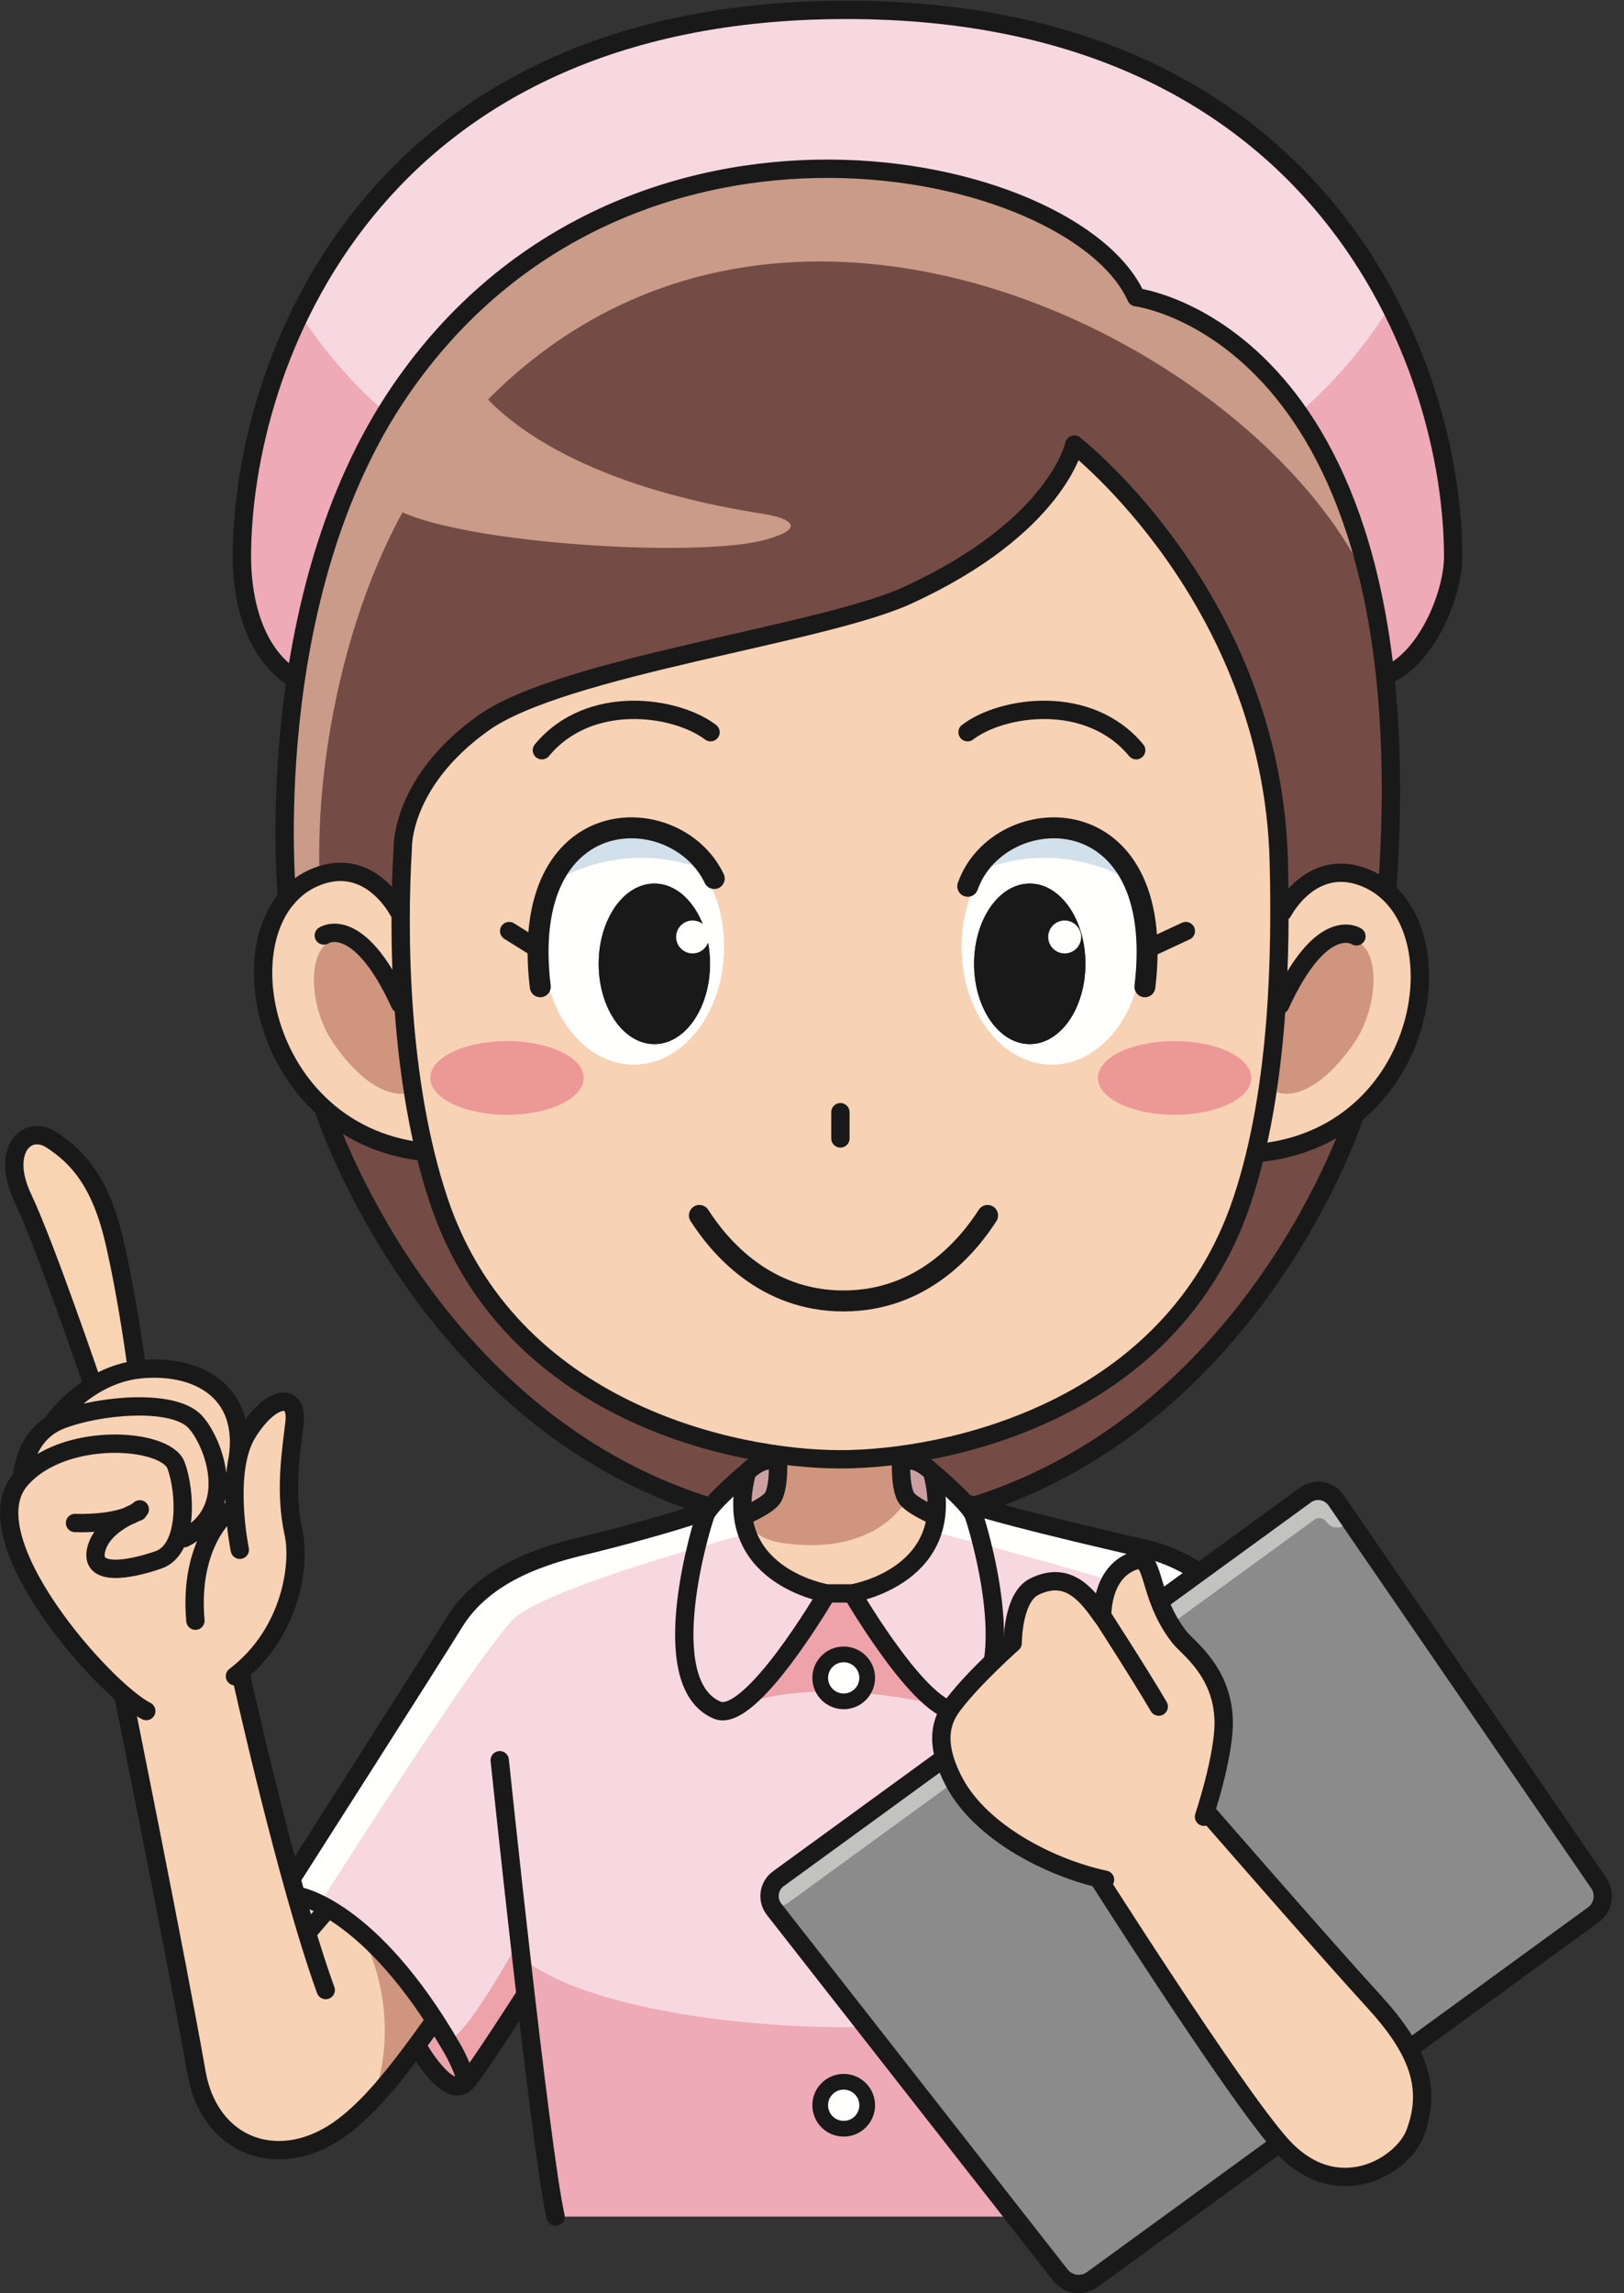<?xml version="1.0" encoding="UTF-8"?>
<!DOCTYPE svg PUBLIC "-//W3C//DTD SVG 1.1//EN" "http://www.w3.org/Graphics/SVG/1.1/DTD/svg11.dtd">
<svg version="1.1" xmlns="http://www.w3.org/2000/svg" xmlns:xlink="http://www.w3.org/1999/xlink" x="0" y="0" width="620" height="875" viewBox="0, 0, 620, 875">
  <rect x="0" y="0" width="620" height="875" fill="#333333" stroke="none"/>
  <g id="Layer_1">
    <path d="M554.78,212.47 C553.76,279.14 451.92,292.145 321.655,292.145 C191.39,292.145 92.355,286.08 92.355,212.47 C92.355,138.86 139.95,5.235 321.655,5.235 C503.36,5.235 554.78,138.86 554.78,212.47" fill="#F8D8E0"/>
    <path d="M321.655,212.64 C209.58,212.64 146.08,169.255 113.83,118.745 C98.76,149.555 92.355,184.265 92.355,212.47 C92.355,286.08 191.39,292.145 321.655,292.145 C451.92,292.145 554.18,276.22 554.78,212.47 C555.045,184.265 549.515,150.13 529.48,118.745 C497.225,169.255 433.725,212.64 321.655,212.64" fill="#EEAAB7"/>
    <path d="M112,258.695 C96.01,248.38 92.355,227.07 92.355,212.47 C92.355,138.86 141.42,3.765 323.125,3.765 C504.83,3.765 554.78,138.86 554.78,212.47 C554.78,225.965 545.555,249.61 530.795,256.99" fill-opacity="0" stroke="#1A1919" stroke-width="7" stroke-linecap="round" stroke-linejoin="round"/>
    <path d="M433.76,113.4 C410.32,60.9 239.07,23.4 152.95,148.815 C98.525,228.075 108.495,338.86 108.495,338.86 L133.575,425.9 L125.755,425.9 C125.755,425.9 171.155,548.35 271.155,576.165 L366.47,573.975 C466.78,549.29 511.005,447.83 515.845,430.54 L530.005,335.79 C544.795,123.915 433.76,113.4 433.76,113.4" fill="#744C45"/>
    <path d="M166.17,175.9 C287.005,13.4 513.675,146.735 529.505,245.9 C515.34,133.4 433.76,113.4 433.76,113.4 C410.32,60.9 239.07,23.4 152.95,148.815 C98.525,228.075 108.495,338.86 108.495,338.86 C108.495,338.86 123.26,346.42 122.84,346.73 C117.84,296.73 131.925,221.965 166.17,175.9" fill="#C99B88"/>
    <path d="M144.31,187.67 C148.18,205.9 262.875,213.95 291.94,206.02 C308.15,201.595 302.145,197.765 291.11,196.035 C196.735,181.24 178.345,142.055 178.345,142.055 L144.31,187.67" fill="#C99B88"/>
    <path d="M178.345,795.285 L198.345,767.055 L212.76,844.82 L423.675,844.82 C426.765,834.385 432.405,798.095 432.405,798.095 L519.595,769.345 C519.595,769.345 491.555,665.18 489.12,646.8 C484.36,610.745 456.71,596.425 438.97,591.845 C428.015,589.025 371.52,575.265 371.52,575.265 L350.065,557.005 L291.78,557.005 L268.245,575.925 C268.245,575.925 231.64,588.055 223.755,589.565 C208.87,592.435 180.715,603.3 173.27,619.33 C167.67,631.38 120.22,701.535 109.905,719.345 C109.905,719.345 161.08,788.8 165.53,792.785 C171.47,798.095 178.345,795.285 178.345,795.285" fill="#F8D8E0"/>
    <path d="M356.04,580.05 C356.04,580.05 347.43,576.25 345.855,573.31 C343.355,568.645 344.06,551.365 344.06,551.365 L296.98,551.365 C296.98,551.365 297.68,568.645 295.18,573.31 C293.605,576.25 284.995,580.05 284.995,580.05 C284.995,580.05 286.155,608.255 320.22,608.255 C354.28,608.255 355.765,581.22 356.04,580.05" fill="#F8D2B5"/>
    <path d="M296.94,538.01 L345.53,538.235 L347.135,570.425 C347.135,570.425 337.285,594.175 298.735,588.775 C285.245,586.885 284.515,577.7 284.515,577.7 L296.59,571.37 L296.94,538.01" fill="#CF957E"/>
    <path d="M322.26,773.51 C279.9,773.51 219.585,765.54 197.545,745.61 C201.56,772.505 210.29,835.92 212.095,845.8 L423.03,845.8 C425.58,837.2 435.32,773.105 439.33,746.31 C413.47,765.81 364.365,773.51 322.26,773.51" fill="#EEAAB7"/>
    <g>
      <path d="M91.77,617.66 L91.45,629.875 L102.835,680.94 L116.68,737.89 L125.015,730.805 C125.015,730.805 138.345,736.64 149.18,749.14 C164.925,767.305 165.015,772.89 165.015,772.89 C165.015,772.89 137.755,811.41 127.235,816.63 C116.72,821.85 95.225,820.735 89.505,816.16 C83.785,811.585 79.81,800.73 79.81,800.73 L61.945,706.705 C59.29,688.32 49.67,652.67 49.67,652.67" fill="#F8D2B5"/>
      <path d="M91.265,637.89 C108.765,622.89 115.67,599.745 113.54,588.435 C111.415,577.125 109.405,553.03 110.7,541.595 C111.985,530.15 102.305,534.265 93.26,548.935 C91.145,552.365 89.87,556.605 89.145,561.105 L89.53,559.01 C93.665,532.96 74.08,522.54 52.55,524.575 C31.02,526.615 18.35,545.805 18.35,545.805 L15.73,547.695 C7.535,554.775 7.185,566.125 7.185,566.125 L4.51,569.755 C-8.625,593.2 48.35,648.72 48.35,648.72 L57.515,699.555 C74.125,693.61 104.29,682.58 104.29,682.58 C98.35,664.97 91.265,637.89 91.265,637.89" fill="#F8D2B5"/>
    </g>
    <path d="M288.69,567.515 L235.99,587.06 C235.99,587.06 193.86,590.775 173.27,619.33 C158.775,639.435 112.095,716.845 112.095,716.845 L113.97,724.345 L121.78,726.845 C121.78,726.845 178.23,637.35 195.485,618.295 C206.71,605.895 286.145,584.945 286.145,584.945 L288.69,567.515" fill="#FFFFFE"/>
    <path d="M355.22,568.72 L357.21,584.725 C357.21,584.725 402.33,595.865 443.84,609.285 C475.395,619.485 479.695,642.675 489.805,650.985 C489.805,650.985 489.905,609.035 449.28,594.035 C437.425,589.66 355.22,568.72 355.22,568.72" fill="#FFFFFE"/>
    <path d="M152.01,347.455 C152.01,347.455 141.915,327.86 122.915,333.795 C83.29,346.18 95.995,432.075 161.475,439.485" fill="#F8D2B5"/>
    <path d="M489.845,347.785 C489.845,347.785 499.94,328.19 518.94,334.125 C558.565,346.51 548.035,432.405 481.535,439.815" fill="#F8D2B5"/>
    <path d="M488.22,328.955 C489.03,362.165 488.545,415.145 474.18,458.145 C447.305,538.595 361.555,556.83 320.845,556.83 C280.135,556.83 194.385,538.595 167.51,458.145 C152.325,412.695 151.805,356.07 153.77,323.485 C153.77,323.485 152.95,298.4 184.505,275.9 C214.785,254.31 313.74,242.18 346.49,227.15 C403.695,200.9 410.13,169.65 410.13,169.65 C410.13,169.65 485.755,228.4 488.22,328.955" fill="#F8D2B5"/>
    <path d="M276.43,361.285 C276.43,386.115 261,406.245 241.975,406.245 C222.94,406.245 207.5,386.115 207.5,361.285 C207.5,336.455 222.94,316.325 241.975,316.325 C261,316.325 276.43,336.455 276.43,361.285" fill="#FFFFFE"/>
    <path d="M436.035,361.285 C436.035,386.115 420.605,406.245 401.57,406.245 C382.54,406.245 367.105,386.115 367.105,361.285 C367.105,336.455 382.54,316.325 401.57,316.325 C420.605,316.325 436.035,336.455 436.035,361.285" fill="#FFFFFE"/>
    <path d="M271.06,367.775 C271.06,384.69 261.55,398.4 249.81,398.4 C238.075,398.4 228.565,384.69 228.565,367.775 C228.565,350.86 238.075,337.15 249.81,337.15 C261.55,337.15 271.06,350.86 271.06,367.775" fill="#1A1919"/>
    <path d="M371.885,367.775 C371.885,384.69 381.395,398.4 393.135,398.4 C404.875,398.4 414.385,384.69 414.385,367.775 C414.385,350.86 404.875,337.15 393.135,337.15 C381.395,337.15 371.885,350.86 371.885,367.775" fill="#1A1919"/>
    <path d="M222.82,411.305 C222.82,419.08 209.715,425.38 193.55,425.38 C177.385,425.38 164.27,419.08 164.27,411.305 C164.27,403.535 177.385,397.235 193.55,397.235 C209.715,397.235 222.82,403.535 222.82,411.305" fill="#EC9896"/>
    <path d="M477.695,411.305 C477.695,419.08 464.585,425.38 448.42,425.38 C432.245,425.38 419.14,419.08 419.14,411.305 C419.14,403.535 432.245,397.235 448.42,397.235 C464.585,397.235 477.695,403.535 477.695,411.305" fill="#EC9896"/>
    <path d="M270.69,357.52 C270.69,360.985 267.875,363.795 264.41,363.795 C260.94,363.795 258.135,360.985 258.135,357.52 C258.135,354.05 260.94,351.24 264.41,351.24 C267.875,351.24 270.69,354.05 270.69,357.52" fill="#FFFFFE"/>
    <path d="M412.745,357.52 C412.745,360.985 409.93,363.795 406.465,363.795 C403,363.795 400.185,360.985 400.185,357.52 C400.185,354.05 403,351.24 406.465,351.24 C409.93,351.24 412.745,354.05 412.745,357.52" fill="#FFFFFE"/>
    <path d="M156.68,416.73 L153.76,382.98 C153.76,382.98 145.545,362.05 132.93,358.815 C116.68,354.65 116.35,382.61 127.51,398.4 C144.59,422.565 156.68,416.73 156.68,416.73" fill="#CF957E"/>
    <path d="M487.51,416.73 L490.43,382.98 C490.43,382.98 498.645,362.05 511.26,358.815 C527.51,354.65 527.84,382.61 516.68,398.4 C499.6,422.565 487.51,416.73 487.51,416.73" fill="#CF957E"/>
    <path d="M245.005,327.34 C252.995,327.34 260.6,328.79 267.62,331.335 C261.31,322.145 252.175,316.325 241.975,316.325 C230.45,316.325 220.285,323.725 214.025,335.05 C223.16,330.17 233.72,327.34 245.005,327.34" fill="#D2E0EB"/>
    <path d="M398.755,327.34 C390.77,327.34 383.165,328.79 376.145,331.335 C382.455,322.145 391.59,316.325 401.79,316.325 C413.315,316.325 423.48,323.725 429.74,335.05 C420.605,330.17 410.045,327.34 398.755,327.34" fill="#D2E0EB"/>
    <path d="M271.06,367.775 C271.06,384.69 261.55,398.4 249.81,398.4 C238.075,398.4 228.565,384.69 228.565,367.775 C228.565,350.86 238.075,337.15 249.81,337.15 C261.55,337.15 271.06,350.86 271.06,367.775" fill="#1A1919"/>
    <path d="M371.885,367.775 C371.885,384.69 381.395,398.4 393.135,398.4 C404.875,398.4 414.385,384.69 414.385,367.775 C414.385,350.86 404.875,337.15 393.135,337.15 C381.395,337.15 371.885,350.86 371.885,367.775" fill="#1A1919"/>
    <path d="M270.69,357.52 C270.69,360.985 267.875,363.795 264.41,363.795 C260.94,363.795 258.135,360.985 258.135,357.52 C258.135,354.05 260.94,351.24 264.41,351.24 C267.875,351.24 270.69,354.05 270.69,357.52" fill="#FFFFFE"/>
    <path d="M412.745,357.52 C412.745,360.985 409.93,363.795 406.465,363.795 C403,363.795 400.185,360.985 400.185,357.52 C400.185,354.05 403,351.24 406.465,351.24 C409.93,351.24 412.745,354.05 412.745,357.52" fill="#FFFFFE"/>
    <path d="M314.28,608.72 L325.845,608.41 L358.03,650.595 C358.03,650.595 312.405,638.72 280.845,651.22 L314.28,608.72" fill="#EEA3AA"/>
    <path d="M284.515,577.7 C284.515,577.7 282.925,563.66 287.355,560.335 C291.78,557.005 297.63,558.205 297.63,558.205 C297.63,558.205 298.71,569.885 295.335,572.55 C291.965,575.215 284.515,577.7 284.515,577.7" fill="#CCA0A3"/>
    <path d="M357.545,577.7 C357.545,577.7 359.135,563.66 354.705,560.335 C350.28,557.005 344.43,558.205 344.43,558.205 C344.43,558.205 343.35,569.885 346.725,572.55 C350.1,575.215 357.545,577.7 357.545,577.7" fill="#CCA0A3"/>
    <path d="M168.55,773.41 L161.05,784.035 C161.05,784.035 169.14,796.53 173.03,794.97 C182.405,791.22 168.55,773.41 168.55,773.41" fill="#EEA3AA"/>
    <path d="M165.88,773.195 L140.96,803.99 C140.96,803.99 155.58,775.85 138.995,739.59 C159.25,755.55 166.065,772.525 165.88,773.195" fill="#CF957E"/>
    <path d="M196.28,743.835 C196.28,743.835 179.85,773.345 172.85,777.605 L177.115,791.6 L199.93,763.61 L196.28,743.835" fill="#EEA3AA"/>
    <path d="M427.69,729.71 C427.69,731.27 426.415,732.545 424.855,732.545 L367.195,732.545 C365.635,732.545 364.36,731.27 364.36,729.71 L364.36,694.71 C364.36,693.145 365.635,691.87 367.195,691.87 L424.855,691.87 C426.415,691.87 427.69,693.145 427.69,694.71 L427.69,729.71" fill="#BFD2E2"/>
    <path d="M320.845,434.39 L320.845,424.39" fill-opacity="0" stroke="#1A1919" stroke-width="7" stroke-linecap="round" stroke-linejoin="round"/>
    <path d="M377.03,463.78 C369.5,475.5 352.17,496.405 322.03,496.405 C291.895,496.405 274.56,475.5 267.015,463.78" fill-opacity="0" stroke="#1A1919" stroke-width="8" stroke-linecap="round" stroke-linejoin="round"/>
    <path d="M331.065,640.225 C331.065,645.175 327.05,649.19 322.095,649.19 C317.15,649.19 313.135,645.175 313.135,640.225 C313.135,635.285 317.15,631.27 322.095,631.27 C327.05,631.27 331.065,635.285 331.065,640.225" fill="#FFFFFE"/>
    <path d="M331.065,640.225 C331.065,645.175 327.05,649.19 322.095,649.19 C317.15,649.19 313.135,645.175 313.135,640.225 C313.135,635.285 317.15,631.27 322.095,631.27 C327.05,631.27 331.065,635.285 331.065,640.225 z" fill-opacity="0" stroke="#1A1919" stroke-width="6" stroke-linecap="round" stroke-linejoin="round"/>
    <path d="M331.065,803.3 C331.065,808.255 327.05,812.265 322.095,812.265 C317.15,812.265 313.135,808.255 313.135,803.3 C313.135,798.36 317.15,794.345 322.095,794.345 C327.05,794.345 331.065,798.36 331.065,803.3" fill="#FFFFFE"/>
    <path d="M331.065,803.3 C331.065,808.255 327.05,812.265 322.095,812.265 C317.15,812.265 313.135,808.255 313.135,803.3 C313.135,798.36 317.15,794.345 322.095,794.345 C327.05,794.345 331.065,798.36 331.065,803.3 z" fill-opacity="0" stroke="#1A1919" stroke-width="6" stroke-linecap="round" stroke-linejoin="round"/>
    <path d="M92.08,639.58 C92.08,639.58 109.55,718.575 124.345,759.345 M47.095,646.845 C47.095,646.845 67.245,746.505 75.015,790.805 C80.13,819.955 107.78,829.355 131.445,811.115 C140.905,803.83 150.095,793.19 165.32,771.845 M125.185,728.285 L118.655,735.91 M268.865,576.78 C256.265,581.165 235.07,586.855 223.755,589.565 C209.02,593.095 185.25,599.63 173.27,619.33 C167.27,629.21 112.095,715.595 112.095,715.595 M369.84,573.945 C391.925,580.82 429.555,589.025 439.28,591.535 C457.02,596.115 481.31,612.765 489.12,646.8 C495.015,672.47 520.22,770.595 520.22,770.595 L433.97,797.47 M190.785,671.655 C190.785,671.655 206.155,819.035 212.095,845.8 M450.005,669.695 C450.005,669.695 428.95,820.335 423.03,845.8 M296.98,555.995 C296.98,555.995 297.68,566.585 295.18,571.25 C293.605,574.19 284.995,577.99 284.995,577.99 M271.26,279.39 C258.135,269.39 225.01,264.39 206.885,286.265" fill-opacity="0" stroke="#1A1919" stroke-width="7" stroke-linecap="round" stroke-linejoin="round"/>
    <path d="M272.67,335.225 C258.205,304.735 197.605,304.6 206.26,376.525" fill-opacity="0" stroke="#1A1919" stroke-width="8" stroke-linecap="round" stroke-linejoin="round"/>
    <path d="M152.01,347.455 C152.01,347.455 141.915,327.86 122.915,333.795 C83.29,346.18 95.995,432.075 161.475,439.485 M123.625,356.955 C123.625,356.955 136.69,348.05 152.72,383.08 M488.22,328.955 C489.03,362.165 488.545,415.145 474.18,458.145 C447.305,538.595 361.555,556.83 320.845,556.83 C280.135,556.83 194.385,538.595 167.51,458.145 C152.325,412.695 151.805,356.07 153.77,323.485 C153.77,323.485 152.95,298.4 184.505,275.9 C214.785,254.31 313.74,242.18 346.49,227.15 C403.695,200.9 410.13,169.65 410.13,169.65 C410.13,169.65 485.755,228.4 488.22,328.955 z M369.385,279.39 C382.51,269.39 415.635,264.39 433.76,286.265" fill-opacity="0" stroke="#1A1919" stroke-width="7" stroke-linecap="round" stroke-linejoin="round"/>
    <path d="M369.46,338.18 C381.28,304.815 446.015,302.35 437.09,376.525" fill-opacity="0" stroke="#1A1919" stroke-width="8" stroke-linecap="round" stroke-linejoin="round"/>
    <path d="M489.845,347.785 C489.845,347.785 499.94,328.19 518.94,334.125 C558.565,346.51 548.035,432.405 481.535,439.815 M517.85,357.285 C517.85,357.285 504.795,348.38 488.76,383.41 M194.385,355.275 L205.42,362.15 M437.93,362.15 L452.715,355.275 M109.59,342.66 C109.59,342.66 98.525,228.075 152.95,148.815 C239.07,23.4 410.32,60.9 433.76,113.4 C433.76,113.4 544.44,126.83 529.65,338.705 M123.88,424.025 C123.88,424.025 161.5,540.43 270.09,574.7 M517.095,425.805 C517.095,425.805 480.15,540.55 371.45,574.745 M285.175,561.71 C285.175,561.71 271.42,573.265 269.405,577.85 C268.28,580.4 249.08,642.07 273.785,652.54 C286.62,657.985 315.67,608.005 315.67,608.005 C315.67,608.005 274.535,601.33 285.175,561.71 C290.385,556.63 293.98,557.29 293.98,557.29 M344.06,555.995 C344.06,555.995 343.355,566.585 345.855,571.25 C347.43,574.19 356.04,577.99 356.04,577.99 M355.86,561.71 C355.86,561.71 369.615,573.265 371.63,577.85 C372.755,580.4 391.955,642.07 367.25,652.54 C354.415,657.985 325.365,608.005 325.365,608.005 C325.365,608.005 366.5,601.33 355.86,561.71 C350.65,556.63 347.055,557.29 347.055,557.29 M315.67,608.005 L326.47,608.005 M113.655,723.41 C113.655,723.41 141.21,727.44 172.405,781.22 C176.93,789.02 178.06,794.485 178.06,794.485 M159.595,781.22 C159.595,781.22 171.305,801.965 178.06,794.485 C182.185,789.915 200.015,762.05 200.015,762.05" fill-opacity="0" stroke="#1A1919" stroke-width="7" stroke-linecap="round" stroke-linejoin="round"/>
    <path d="M364.18,682.785 L427.51,682.785 L427.51,723.46 L364.18,723.46 z" fill="#FFFFFE"/>
    <path d="M364.18,682.785 L427.51,682.785 L427.51,723.46 L364.18,723.46 z" fill-opacity="0" stroke="#1A1919" stroke-width="7" stroke-linecap="round" stroke-linejoin="round"/>
    <g>
      <path d="M35.53,528.73 C35.53,528.73 17.355,475.29 8.73,457.16 C0.115,439.035 10.165,428.7 19.805,435.03 C29.425,441.36 38.265,450.645 43.555,473.215 C48.85,495.79 52.26,522.445 52.26,522.445 L35.53,528.73" fill="#F8D4B3"/>
      <path d="M55.845,652.89 C40.015,644.97 -11.61,587.14 7.81,564.63 C24,545.86 63.25,548.615 67.18,559.085 C70.97,569.195 71.98,591.26 60.455,595.22 C48.93,599.19 34.48,601.53 36.675,591.5 C38.865,581.485 52.7,576.84 52.7,576.84 M8.365,564.01 C8.365,564.01 8.86,547.345 23.245,541.81 C37.625,536.26 64.69,533.71 73.785,541.81 C80.42,547.725 92.59,575.54 70.29,586.935 M91.555,591.345 C91.555,591.345 85.38,561.505 94.43,546.82 C103.48,532.15 113.74,531.21 112.45,542.66 C111.155,554.1 108.55,568.995 112.125,585.245 C114.6,596.485 111.48,622.965 89.7,639.605 M87.175,576.795 C87.175,576.795 71.995,588.495 74.6,618.41 M19.525,543.69 C19.525,543.69 32.19,524.495 53.725,522.46 C75.255,520.42 94.845,530.84 90.705,556.89 M35.53,528.73 C35.53,528.73 17.355,475.29 8.73,457.16 C0.115,439.035 10.165,428.7 19.805,435.03 C29.425,441.36 38.265,450.645 43.555,473.215 C48.85,495.79 52.26,522.445 52.26,522.445 M28.645,581.13 C28.645,581.13 46.425,581.995 53.36,575.93" fill-opacity="0" stroke="#1A1919" stroke-width="7" stroke-linecap="round" stroke-linejoin="round"/>
    </g>
    <path d="M610.41,718.595 C613.06,722.455 612.135,727.86 608.345,730.605 L416.975,869.85 C413.185,872.6 407.735,871.835 404.855,868.155 L295.545,728.555 C292.67,724.87 293.405,719.61 297.185,716.855 L498.39,570.46 C502.175,567.705 507.435,568.615 510.08,572.47 L610.41,718.595" fill="#8A8B8A"/>
    <g>
      <path d="M297.625,722.255 L498.835,575.86 C502.615,573.11 507.88,574.015 510.52,577.87" fill-opacity="0" stroke="#C2C2C1" stroke-width="10" stroke-linecap="round" stroke-linejoin="round"/>
      <path d="M610.41,718.595 C613.06,722.455 612.135,727.86 608.345,730.605 L416.975,869.85 C413.185,872.6 407.735,871.835 404.855,868.155 L295.545,728.555 C292.67,724.87 293.405,719.61 297.185,716.855 L498.39,570.46 C502.175,567.705 507.435,568.615 510.08,572.47 L610.41,718.595 z" fill-opacity="0" stroke="#1A1919" stroke-width="7" stroke-linecap="round" stroke-linejoin="round"/>
    </g>
    <path d="M459.39,689.935 C459.39,689.935 505.255,742.65 524.515,763.685 C541.49,782.23 546.77,796.68 540.225,813.995 C535.555,826.37 510.265,842.105 489.03,818.36 C470.69,797.865 414.955,709.865 414.955,709.865" fill="#F8D2B5"/>
    <path d="M459.39,689.935 C459.39,689.935 505.255,742.65 524.515,763.685 C541.49,782.23 546.77,796.68 540.225,813.995 C535.555,826.37 510.265,842.105 489.03,818.36 C470.69,797.865 414.955,709.865 414.955,709.865" fill-opacity="0" stroke="#1A1919" stroke-width="7" stroke-linecap="round" stroke-linejoin="round"/>
    <path d="M421.87,717.255 C401.485,712.94 374.485,699.415 364.205,679.795 C355.525,663.18 360.495,654.89 364.14,650.16 C371.965,639.92 386.615,626.925 386.615,626.925 C386.615,626.925 386.55,609.54 394.845,605.44 C408.04,598.925 415.26,609.115 420.8,616.83 C420.8,616.83 420.105,600.15 432.765,595.635 C441.47,592.53 437.445,608.225 450.3,624.745 C453.375,628.67 466.725,637.75 467.17,656.615 C467.48,669.82 459.655,693.21 459.655,693.21" fill="#F8D2B5"/>
    <path d="M421.87,717.255 C401.485,712.94 374.485,699.415 364.205,679.795 C355.525,663.18 360.495,654.89 364.14,650.16 C371.965,639.92 386.615,626.925 386.615,626.925 C386.615,626.925 386.55,609.54 394.845,605.44 C408.04,598.925 415.26,609.115 420.8,616.83 C420.8,616.83 420.105,600.15 432.765,595.635 C441.47,592.53 437.445,608.225 450.3,624.745 C453.375,628.67 466.725,637.75 467.17,656.615 C467.48,669.82 459.655,693.21 459.655,693.21" fill-opacity="0" stroke="#1A1919" stroke-width="7" stroke-linecap="round" stroke-linejoin="round"/>
    <path d="M419.96,615.355 C419.96,615.355 435.365,639.155 442.375,651.185" fill="#F8D2B5"/>
    <path d="M419.96,615.355 C419.96,615.355 435.365,639.155 442.375,651.185" fill-opacity="0" stroke="#1A1919" stroke-width="7" stroke-linecap="round" stroke-linejoin="round"/>
  </g>
</svg>
